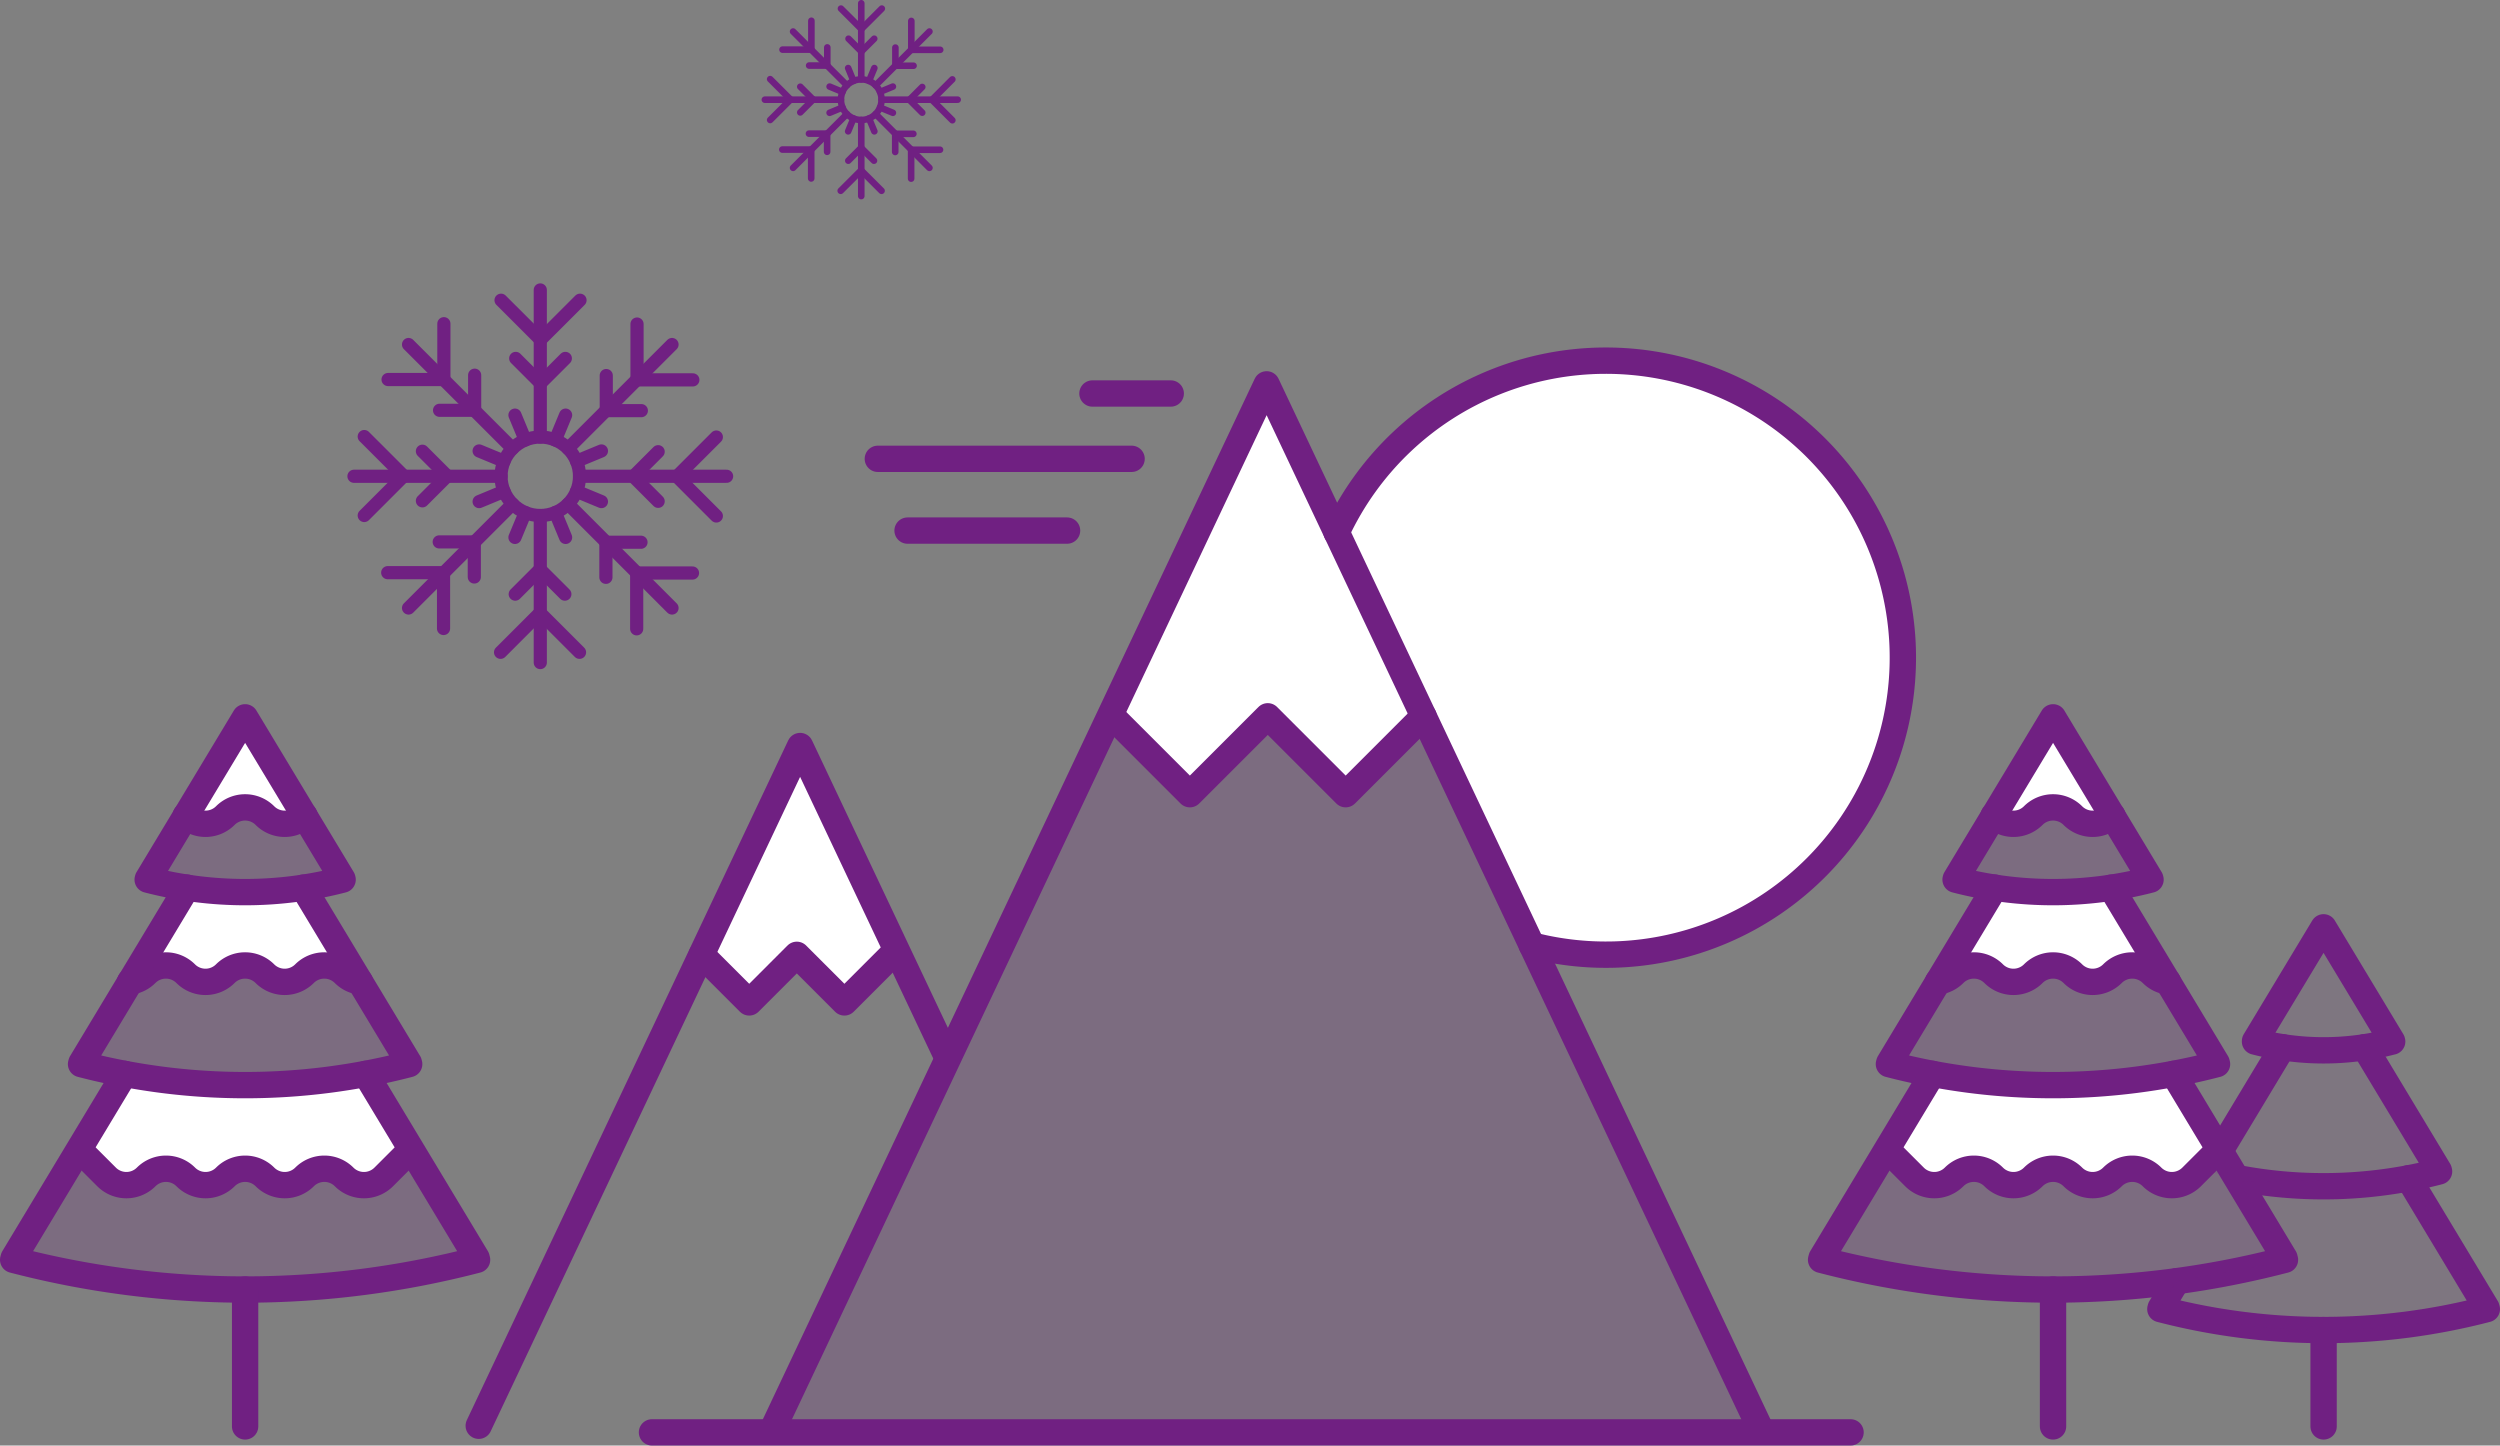 <?xml version="1.0" encoding="UTF-8"?>
<svg xmlns="http://www.w3.org/2000/svg" width="189.808" height="109.75" viewBox="0 0 189.808 109.75">
  <rect x="0" y="0" width="189.808" height="109.75" fill="#808080" stroke="none"/>
  <g id="soa_goal_tracking_icon_lrg" transform="translate(-19.51 -29.622)">
    <path id="Path_644" data-name="Path 644" d="M120.986,70.042a22.55,22.55,0,1,1,14.824,31.351" fill="#fff"></path>
    <path id="Path_645" data-name="Path 645" d="M73.065,102.264l3.686,3.686,3.686-3.686,3.686,3.686,3.686-3.686L80.384,86.557Z" fill="#fff"></path>
    <g id="Group_223" data-name="Group 223">
      <circle id="Ellipse_115" data-name="Ellipse 115" cx="2.979" cy="2.979" r="2.979" transform="translate(57.551 62.803)" stroke-width="1" stroke="#702082" stroke-linecap="round" stroke-linejoin="round" fill="none"></circle>
      <g id="Group_215" data-name="Group 215">
        <line id="Line_381" data-name="Line 381" y1="11.167" transform="translate(60.53 51.636)" fill="none" stroke="#702082" stroke-linecap="round" stroke-linejoin="round" stroke-width="1"></line>
        <line id="Line_382" data-name="Line 382" x1="2.979" y1="2.979" transform="translate(57.551 52.416)" fill="none" stroke="#702082" stroke-linecap="round" stroke-linejoin="round" stroke-width="1"></line>
        <line id="Line_383" data-name="Line 383" y1="2.979" x2="2.979" transform="translate(60.567 52.416)" fill="none" stroke="#702082" stroke-linecap="round" stroke-linejoin="round" stroke-width="1"></line>
        <line id="Line_384" data-name="Line 384" x1="1.872" y1="1.872" transform="translate(58.665 56.833)" fill="none" stroke="#702082" stroke-linecap="round" stroke-linejoin="round" stroke-width="1"></line>
        <line id="Line_385" data-name="Line 385" y1="1.872" x2="1.872" transform="translate(60.56 56.833)" fill="none" stroke="#702082" stroke-linecap="round" stroke-linejoin="round" stroke-width="1"></line>
      </g>
      <g id="Group_216" data-name="Group 216">
        <line id="Line_386" data-name="Line 386" y1="7.896" x2="7.896" transform="translate(62.636 55.779)" fill="none" stroke="#702082" stroke-linecap="round" stroke-linejoin="round" stroke-width="1"></line>
        <line id="Line_387" data-name="Line 387" y1="4.212" transform="translate(67.875 54.224)" fill="none" stroke="#702082" stroke-linecap="round" stroke-linejoin="round" stroke-width="1"></line>
        <line id="Line_388" data-name="Line 388" x2="4.212" transform="translate(67.901 58.463)" fill="none" stroke="#702082" stroke-linecap="round" stroke-linejoin="round" stroke-width="1"></line>
        <line id="Line_389" data-name="Line 389" y1="2.648" transform="translate(65.539 58.135)" fill="none" stroke="#702082" stroke-linecap="round" stroke-linejoin="round" stroke-width="1"></line>
        <line id="Line_390" data-name="Line 390" x2="2.648" transform="translate(65.555 60.799)" fill="none" stroke="#702082" stroke-linecap="round" stroke-linejoin="round" stroke-width="1"></line>
      </g>
      <g id="Group_217" data-name="Group 217">
        <line id="Line_391" data-name="Line 391" x2="11.167" transform="translate(63.509 65.782)" fill="none" stroke="#702082" stroke-linecap="round" stroke-linejoin="round" stroke-width="1"></line>
        <line id="Line_392" data-name="Line 392" y1="2.979" x2="2.979" transform="translate(70.918 62.803)" fill="none" stroke="#702082" stroke-linecap="round" stroke-linejoin="round" stroke-width="1"></line>
        <line id="Line_393" data-name="Line 393" x2="2.979" y2="2.979" transform="translate(70.918 65.819)" fill="none" stroke="#702082" stroke-linecap="round" stroke-linejoin="round" stroke-width="1"></line>
        <line id="Line_394" data-name="Line 394" y1="1.872" x2="1.872" transform="translate(67.607 63.916)" fill="none" stroke="#702082" stroke-linecap="round" stroke-linejoin="round" stroke-width="1"></line>
        <line id="Line_395" data-name="Line 395" x2="1.872" y2="1.872" transform="translate(67.607 65.812)" fill="none" stroke="#702082" stroke-linecap="round" stroke-linejoin="round" stroke-width="1"></line>
      </g>
      <g id="Group_218" data-name="Group 218">
        <line id="Line_396" data-name="Line 396" x2="7.896" y2="7.896" transform="translate(62.636 67.888)" fill="none" stroke="#702082" stroke-linecap="round" stroke-linejoin="round" stroke-width="1"></line>
        <line id="Line_397" data-name="Line 397" x2="4.212" transform="translate(67.875 73.127)" fill="none" stroke="#702082" stroke-linecap="round" stroke-linejoin="round" stroke-width="1"></line>
        <line id="Line_398" data-name="Line 398" y2="4.212" transform="translate(67.849 73.153)" fill="none" stroke="#702082" stroke-linecap="round" stroke-linejoin="round" stroke-width="1"></line>
        <line id="Line_399" data-name="Line 399" x2="2.648" transform="translate(65.529 70.791)" fill="none" stroke="#702082" stroke-linecap="round" stroke-linejoin="round" stroke-width="1"></line>
        <line id="Line_400" data-name="Line 400" y2="2.648" transform="translate(65.513 70.807)" fill="none" stroke="#702082" stroke-linecap="round" stroke-linejoin="round" stroke-width="1"></line>
      </g>
      <g id="Group_219" data-name="Group 219">
        <line id="Line_401" data-name="Line 401" y2="11.167" transform="translate(60.53 68.76)" fill="none" stroke="#702082" stroke-linecap="round" stroke-linejoin="round" stroke-width="1"></line>
        <line id="Line_402" data-name="Line 402" x2="2.979" y2="2.979" transform="translate(60.53 76.169)" fill="none" stroke="#702082" stroke-linecap="round" stroke-linejoin="round" stroke-width="1"></line>
        <line id="Line_403" data-name="Line 403" x1="2.979" y2="2.979" transform="translate(57.514 76.169)" fill="none" stroke="#702082" stroke-linecap="round" stroke-linejoin="round" stroke-width="1"></line>
        <line id="Line_404" data-name="Line 404" x2="1.872" y2="1.872" transform="translate(60.523 72.859)" fill="none" stroke="#702082" stroke-linecap="round" stroke-linejoin="round" stroke-width="1"></line>
        <line id="Line_405" data-name="Line 405" x1="1.872" y2="1.872" transform="translate(58.628 72.859)" fill="none" stroke="#702082" stroke-linecap="round" stroke-linejoin="round" stroke-width="1"></line>
      </g>
      <g id="Group_220" data-name="Group 220">
        <line id="Line_406" data-name="Line 406" x1="7.896" y2="7.896" transform="translate(50.528 67.888)" fill="none" stroke="#702082" stroke-linecap="round" stroke-linejoin="round" stroke-width="1"></line>
        <line id="Line_407" data-name="Line 407" y2="4.212" transform="translate(53.185 73.127)" fill="none" stroke="#702082" stroke-linecap="round" stroke-linejoin="round" stroke-width="1"></line>
        <line id="Line_408" data-name="Line 408" x1="4.212" transform="translate(48.946 73.101)" fill="none" stroke="#702082" stroke-linecap="round" stroke-linejoin="round" stroke-width="1"></line>
        <line id="Line_409" data-name="Line 409" y2="2.648" transform="translate(55.521 70.781)" fill="none" stroke="#702082" stroke-linecap="round" stroke-linejoin="round" stroke-width="1"></line>
        <line id="Line_410" data-name="Line 410" x1="2.648" transform="translate(52.857 70.765)" fill="none" stroke="#702082" stroke-linecap="round" stroke-linejoin="round" stroke-width="1"></line>
      </g>
      <g id="Group_221" data-name="Group 221">
        <line id="Line_411" data-name="Line 411" x1="11.167" transform="translate(46.384 65.782)" fill="none" stroke="#702082" stroke-linecap="round" stroke-linejoin="round" stroke-width="1"></line>
        <line id="Line_412" data-name="Line 412" x1="2.979" y2="2.979" transform="translate(47.164 65.782)" fill="none" stroke="#702082" stroke-linecap="round" stroke-linejoin="round" stroke-width="1"></line>
        <line id="Line_413" data-name="Line 413" x1="2.979" y1="2.979" transform="translate(47.164 62.766)" fill="none" stroke="#702082" stroke-linecap="round" stroke-linejoin="round" stroke-width="1"></line>
        <line id="Line_414" data-name="Line 414" x1="1.872" y2="1.872" transform="translate(51.581 65.775)" fill="none" stroke="#702082" stroke-linecap="round" stroke-linejoin="round" stroke-width="1"></line>
        <line id="Line_415" data-name="Line 415" x1="1.872" y1="1.872" transform="translate(51.581 63.879)" fill="none" stroke="#702082" stroke-linecap="round" stroke-linejoin="round" stroke-width="1"></line>
      </g>
      <g id="Group_222" data-name="Group 222">
        <line id="Line_416" data-name="Line 416" x1="7.896" y1="7.896" transform="translate(50.528 55.779)" fill="none" stroke="#702082" stroke-linecap="round" stroke-linejoin="round" stroke-width="1"></line>
        <line id="Line_417" data-name="Line 417" x1="4.212" transform="translate(48.973 58.437)" fill="none" stroke="#702082" stroke-linecap="round" stroke-linejoin="round" stroke-width="1"></line>
        <line id="Line_418" data-name="Line 418" y1="4.212" transform="translate(53.211 54.198)" fill="none" stroke="#702082" stroke-linecap="round" stroke-linejoin="round" stroke-width="1"></line>
        <line id="Line_419" data-name="Line 419" x1="2.648" transform="translate(52.883 60.773)" fill="none" stroke="#702082" stroke-linecap="round" stroke-linejoin="round" stroke-width="1"></line>
        <line id="Line_420" data-name="Line 420" y1="2.648" transform="translate(55.547 58.108)" fill="none" stroke="#702082" stroke-linecap="round" stroke-linejoin="round" stroke-width="1"></line>
      </g>
      <line id="Line_421" data-name="Line 421" x1="0.783" y1="1.891" transform="translate(58.607 61.139)" fill="none" stroke="#702082" stroke-linecap="round" stroke-linejoin="round" stroke-width="1"></line>
      <line id="Line_422" data-name="Line 422" x1="1.891" y1="0.783" transform="translate(55.887 63.859)" fill="none" stroke="#702082" stroke-linecap="round" stroke-linejoin="round" stroke-width="1"></line>
      <line id="Line_423" data-name="Line 423" x1="1.891" y2="0.783" transform="translate(55.887 66.922)" fill="none" stroke="#702082" stroke-linecap="round" stroke-linejoin="round" stroke-width="1"></line>
      <line id="Line_424" data-name="Line 424" x1="0.783" y2="1.891" transform="translate(58.607 68.534)" fill="none" stroke="#702082" stroke-linecap="round" stroke-linejoin="round" stroke-width="1"></line>
      <line id="Line_425" data-name="Line 425" x2="0.783" y2="1.891" transform="translate(61.67 68.534)" fill="none" stroke="#702082" stroke-linecap="round" stroke-linejoin="round" stroke-width="1"></line>
      <line id="Line_426" data-name="Line 426" x2="1.891" y2="0.783" transform="translate(63.282 66.922)" fill="none" stroke="#702082" stroke-linecap="round" stroke-linejoin="round" stroke-width="1"></line>
      <line id="Line_427" data-name="Line 427" y1="0.783" x2="1.891" transform="translate(63.282 63.859)" fill="none" stroke="#702082" stroke-linecap="round" stroke-linejoin="round" stroke-width="1"></line>
      <line id="Line_428" data-name="Line 428" y1="1.891" x2="0.783" transform="translate(61.67 61.139)" fill="none" stroke="#702082" stroke-linecap="round" stroke-linejoin="round" stroke-width="1"></line>
    </g>
    <g id="Group_232" data-name="Group 232">
      <circle id="Ellipse_116" data-name="Ellipse 116" cx="1.541" cy="1.541" r="1.541" transform="translate(83.358 35.65)" stroke-width="0.5" stroke="#702082" stroke-linecap="round" stroke-linejoin="round" fill="none"></circle>
      <g id="Group_224" data-name="Group 224">
        <line id="Line_429" data-name="Line 429" y1="5.778" transform="translate(84.9 29.872)" fill="none" stroke="#702082" stroke-linecap="round" stroke-linejoin="round" stroke-width="0.5"></line>
        <line id="Line_430" data-name="Line 430" x1="1.541" y1="1.541" transform="translate(83.358 30.275)" fill="none" stroke="#702082" stroke-linecap="round" stroke-linejoin="round" stroke-width="0.5"></line>
        <line id="Line_431" data-name="Line 431" y1="1.541" x2="1.541" transform="translate(84.919 30.275)" fill="none" stroke="#702082" stroke-linecap="round" stroke-linejoin="round" stroke-width="0.5"></line>
        <line id="Line_432" data-name="Line 432" x1="0.969" y1="0.969" transform="translate(83.934 32.561)" fill="none" stroke="#702082" stroke-linecap="round" stroke-linejoin="round" stroke-width="0.5"></line>
        <line id="Line_433" data-name="Line 433" y1="0.969" x2="0.969" transform="translate(84.915 32.561)" fill="none" stroke="#702082" stroke-linecap="round" stroke-linejoin="round" stroke-width="0.5"></line>
      </g>
      <g id="Group_225" data-name="Group 225">
        <line id="Line_434" data-name="Line 434" y1="4.086" x2="4.086" transform="translate(85.989 32.016)" fill="none" stroke="#702082" stroke-linecap="round" stroke-linejoin="round" stroke-width="0.5"></line>
        <line id="Line_435" data-name="Line 435" y1="2.179" transform="translate(88.7 31.211)" fill="none" stroke="#702082" stroke-linecap="round" stroke-linejoin="round" stroke-width="0.5"></line>
        <line id="Line_436" data-name="Line 436" x2="2.179" transform="translate(88.714 33.404)" fill="none" stroke="#702082" stroke-linecap="round" stroke-linejoin="round" stroke-width="0.5"></line>
        <line id="Line_437" data-name="Line 437" y1="1.37" transform="translate(87.491 33.234)" fill="none" stroke="#702082" stroke-linecap="round" stroke-linejoin="round" stroke-width="0.5"></line>
        <line id="Line_438" data-name="Line 438" x2="1.37" transform="translate(87.5 34.613)" fill="none" stroke="#702082" stroke-linecap="round" stroke-linejoin="round" stroke-width="0.5"></line>
      </g>
      <g id="Group_226" data-name="Group 226">
        <line id="Line_439" data-name="Line 439" x2="5.778" transform="translate(86.441 37.191)" fill="none" stroke="#702082" stroke-linecap="round" stroke-linejoin="round" stroke-width="0.5"></line>
        <line id="Line_440" data-name="Line 440" y1="1.541" x2="1.541" transform="translate(90.274 35.65)" fill="none" stroke="#702082" stroke-linecap="round" stroke-linejoin="round" stroke-width="0.5"></line>
        <line id="Line_441" data-name="Line 441" x2="1.541" y2="1.541" transform="translate(90.274 37.21)" fill="none" stroke="#702082" stroke-linecap="round" stroke-linejoin="round" stroke-width="0.5"></line>
        <line id="Line_442" data-name="Line 442" y1="0.969" x2="0.969" transform="translate(88.561 36.226)" fill="none" stroke="#702082" stroke-linecap="round" stroke-linejoin="round" stroke-width="0.5"></line>
        <line id="Line_443" data-name="Line 443" x2="0.969" y2="0.969" transform="translate(88.561 37.207)" fill="none" stroke="#702082" stroke-linecap="round" stroke-linejoin="round" stroke-width="0.5"></line>
      </g>
      <g id="Group_227" data-name="Group 227">
        <line id="Line_444" data-name="Line 444" x2="4.086" y2="4.086" transform="translate(85.989 38.281)" fill="none" stroke="#702082" stroke-linecap="round" stroke-linejoin="round" stroke-width="0.5"></line>
        <line id="Line_445" data-name="Line 445" x2="2.179" transform="translate(88.7 40.991)" fill="none" stroke="#702082" stroke-linecap="round" stroke-linejoin="round" stroke-width="0.5"></line>
        <line id="Line_446" data-name="Line 446" y2="2.179" transform="translate(88.686 41.005)" fill="none" stroke="#702082" stroke-linecap="round" stroke-linejoin="round" stroke-width="0.5"></line>
        <line id="Line_447" data-name="Line 447" x2="1.37" transform="translate(87.486 39.783)" fill="none" stroke="#702082" stroke-linecap="round" stroke-linejoin="round" stroke-width="0.5"></line>
        <line id="Line_448" data-name="Line 448" y2="1.37" transform="translate(87.478 39.791)" fill="none" stroke="#702082" stroke-linecap="round" stroke-linejoin="round" stroke-width="0.5"></line>
      </g>
      <g id="Group_228" data-name="Group 228">
        <line id="Line_449" data-name="Line 449" y2="5.778" transform="translate(84.9 38.732)" fill="none" stroke="#702082" stroke-linecap="round" stroke-linejoin="round" stroke-width="0.5"></line>
        <line id="Line_450" data-name="Line 450" x2="1.541" y2="1.541" transform="translate(84.9 42.566)" fill="none" stroke="#702082" stroke-linecap="round" stroke-linejoin="round" stroke-width="0.5"></line>
        <line id="Line_451" data-name="Line 451" x1="1.541" y2="1.541" transform="translate(83.339 42.566)" fill="none" stroke="#702082" stroke-linecap="round" stroke-linejoin="round" stroke-width="0.5"></line>
        <line id="Line_452" data-name="Line 452" x2="0.969" y2="0.969" transform="translate(84.896 40.853)" fill="none" stroke="#702082" stroke-linecap="round" stroke-linejoin="round" stroke-width="0.5"></line>
        <line id="Line_453" data-name="Line 453" x1="0.969" y2="0.969" transform="translate(83.915 40.853)" fill="none" stroke="#702082" stroke-linecap="round" stroke-linejoin="round" stroke-width="0.5"></line>
      </g>
      <g id="Group_229" data-name="Group 229">
        <line id="Line_454" data-name="Line 454" x1="4.086" y2="4.086" transform="translate(79.724 38.281)" fill="none" stroke="#702082" stroke-linecap="round" stroke-linejoin="round" stroke-width="0.5"></line>
        <line id="Line_455" data-name="Line 455" y2="2.179" transform="translate(81.099 40.991)" fill="none" stroke="#702082" stroke-linecap="round" stroke-linejoin="round" stroke-width="0.5"></line>
        <line id="Line_456" data-name="Line 456" x1="2.179" transform="translate(78.906 40.978)" fill="none" stroke="#702082" stroke-linecap="round" stroke-linejoin="round" stroke-width="0.5"></line>
        <line id="Line_457" data-name="Line 457" y2="1.37" transform="translate(82.308 39.778)" fill="none" stroke="#702082" stroke-linecap="round" stroke-linejoin="round" stroke-width="0.5"></line>
        <line id="Line_458" data-name="Line 458" x1="1.37" transform="translate(80.929 39.769)" fill="none" stroke="#702082" stroke-linecap="round" stroke-linejoin="round" stroke-width="0.5"></line>
      </g>
      <g id="Group_230" data-name="Group 230">
        <line id="Line_459" data-name="Line 459" x1="5.778" transform="translate(77.581 37.191)" fill="none" stroke="#702082" stroke-linecap="round" stroke-linejoin="round" stroke-width="0.5"></line>
        <line id="Line_460" data-name="Line 460" x1="1.541" y2="1.541" transform="translate(77.984 37.191)" fill="none" stroke="#702082" stroke-linecap="round" stroke-linejoin="round" stroke-width="0.5"></line>
        <line id="Line_461" data-name="Line 461" x1="1.541" y1="1.541" transform="translate(77.984 35.631)" fill="none" stroke="#702082" stroke-linecap="round" stroke-linejoin="round" stroke-width="0.5"></line>
        <line id="Line_462" data-name="Line 462" x1="0.969" y2="0.969" transform="translate(80.269 37.187)" fill="none" stroke="#702082" stroke-linecap="round" stroke-linejoin="round" stroke-width="0.5"></line>
        <line id="Line_463" data-name="Line 463" x1="0.969" y1="0.969" transform="translate(80.269 36.207)" fill="none" stroke="#702082" stroke-linecap="round" stroke-linejoin="round" stroke-width="0.5"></line>
      </g>
      <g id="Group_231" data-name="Group 231">
        <line id="Line_464" data-name="Line 464" x1="4.086" y1="4.086" transform="translate(79.724 32.016)" fill="none" stroke="#702082" stroke-linecap="round" stroke-linejoin="round" stroke-width="0.5"></line>
        <line id="Line_465" data-name="Line 465" x1="2.179" transform="translate(78.92 33.391)" fill="none" stroke="#702082" stroke-linecap="round" stroke-linejoin="round" stroke-width="0.5"></line>
        <line id="Line_466" data-name="Line 466" y1="2.179" transform="translate(81.113 31.198)" fill="none" stroke="#702082" stroke-linecap="round" stroke-linejoin="round" stroke-width="0.5"></line>
        <line id="Line_467" data-name="Line 467" x1="1.37" transform="translate(80.943 34.599)" fill="none" stroke="#702082" stroke-linecap="round" stroke-linejoin="round" stroke-width="0.5"></line>
        <line id="Line_468" data-name="Line 468" y1="1.37" transform="translate(82.321 33.221)" fill="none" stroke="#702082" stroke-linecap="round" stroke-linejoin="round" stroke-width="0.5"></line>
      </g>
      <line id="Line_469" data-name="Line 469" x1="0.405" y1="0.978" transform="translate(83.905 34.789)" fill="none" stroke="#702082" stroke-linecap="round" stroke-linejoin="round" stroke-width="0.5"></line>
      <line id="Line_470" data-name="Line 470" x1="0.978" y1="0.405" transform="translate(82.497 36.196)" fill="none" stroke="#702082" stroke-linecap="round" stroke-linejoin="round" stroke-width="0.5"></line>
      <line id="Line_471" data-name="Line 471" x1="0.978" y2="0.405" transform="translate(82.497 37.781)" fill="none" stroke="#702082" stroke-linecap="round" stroke-linejoin="round" stroke-width="0.5"></line>
      <line id="Line_472" data-name="Line 472" x1="0.405" y2="0.978" transform="translate(83.905 38.615)" fill="none" stroke="#702082" stroke-linecap="round" stroke-linejoin="round" stroke-width="0.5"></line>
      <line id="Line_473" data-name="Line 473" x2="0.405" y2="0.978" transform="translate(85.489 38.615)" fill="none" stroke="#702082" stroke-linecap="round" stroke-linejoin="round" stroke-width="0.5"></line>
      <line id="Line_474" data-name="Line 474" x2="0.978" y2="0.405" transform="translate(86.323 37.781)" fill="none" stroke="#702082" stroke-linecap="round" stroke-linejoin="round" stroke-width="0.5"></line>
      <line id="Line_475" data-name="Line 475" y1="0.405" x2="0.978" transform="translate(86.323 36.196)" fill="none" stroke="#702082" stroke-linecap="round" stroke-linejoin="round" stroke-width="0.5"></line>
      <line id="Line_476" data-name="Line 476" y1="0.978" x2="0.405" transform="translate(85.489 34.789)" fill="none" stroke="#702082" stroke-linecap="round" stroke-linejoin="round" stroke-width="0.5"></line>
    </g>
    <path id="Path_646" data-name="Path 646" d="M78.277,137.92l37.4-79.116,37.4,79.116" fill="#702082" opacity="0.2"></path>
    <path id="Path_647" data-name="Path 647" d="M103.935,84.006l5.914,5.914,5.914-5.914,5.914,5.914,5.914-5.914L115.678,58.8Z" fill="#fff"></path>
    <path id="Path_648" data-name="Path 648" d="M55.857,137.87l24.4-51.606,11.165,23.618" fill="none" stroke="#702082" stroke-linecap="round" stroke-linejoin="round" stroke-width="2"></path>
    <path id="Path_649" data-name="Path 649" d="M78.277,137.92l37.4-79.116,37.4,79.116" fill="none" stroke="#702082" stroke-linecap="round" stroke-linejoin="round" stroke-width="2"></path>
    <path id="Path_650" data-name="Path 650" d="M127.591,84.006l-5.914,5.914-5.914-5.914-5.914,5.914-5.914-5.914" fill="none" stroke="#702082" stroke-linecap="round" stroke-linejoin="round" stroke-width="2"></path>
    <path id="Path_651" data-name="Path 651" d="M87.232,102.115l-3.613,3.613-3.613-3.613-3.613,3.613-3.613-3.613" fill="none" stroke="#702082" stroke-linecap="round" stroke-linejoin="round" stroke-width="2"></path>
    <line id="Line_477" data-name="Line 477" x1="5.945" transform="translate(102.452 59.498)" fill="none" stroke="#702082" stroke-linecap="round" stroke-linejoin="round" stroke-width="2"></line>
    <line id="Line_478" data-name="Line 478" x1="19.266" transform="translate(86.158 64.457)" fill="none" stroke="#702082" stroke-linecap="round" stroke-linejoin="round" stroke-width="2"></line>
    <line id="Line_479" data-name="Line 479" x1="12.11" transform="translate(88.415 69.906)" fill="none" stroke="#702082" stroke-linecap="round" stroke-linejoin="round" stroke-width="2"></line>
    <path id="Path_652" data-name="Path 652" d="M120.986,70.042a22.55,22.55,0,1,1,14.824,31.351" fill="none" stroke="#702082" stroke-linecap="round" stroke-linejoin="round" stroke-width="2"></path>
    <g id="Group_233" data-name="Group 233">
      <path id="Path_653" data-name="Path 653" d="M167.984,96.406a29.344,29.344,0,0,0,14.8,0l-.016-.062-7.382-12.259L168,96.344" fill="#702082" opacity="0.2"></path>
      <path id="Path_654" data-name="Path 654" d="M179.892,91.544h0a2.124,2.124,0,0,1-3.006,0h0a2.126,2.126,0,0,0-3.006,0h0a2.124,2.124,0,0,1-3.006,0h0l4.5-7.82Z" fill="#fff"></path>
      <path id="Path_655" data-name="Path 655" d="M179.8,97.017l8.006,13.294.027.1a49.371,49.371,0,0,1-24.911,0l.027-.1,8.008-13.3" fill="#702082" opacity="0.2"></path>
      <path id="Path_656" data-name="Path 656" d="M184.542,111.154l8.412,13.969.038.146a69.795,69.795,0,0,1-35.219,0l.038-.146,8.412-13.968" fill="#702082" opacity="0.2"></path>
      <path id="Path_657" data-name="Path 657" d="M187.406,117.479l-1.5,1.5a2.126,2.126,0,0,1-3.006,0h0a2.126,2.126,0,0,0-3.006,0h0a2.126,2.126,0,0,1-3.006,0h0a2.126,2.126,0,0,0-3.006,0h0a2.126,2.126,0,0,1-3.006,0h0a2.126,2.126,0,0,0-3.006,0h0a2.126,2.126,0,0,1-3.006,0l-1.5-1.5,3.567-5.971h17.83Z" fill="#fff"></path>
      <path id="Path_658" data-name="Path 658" d="M166.651,104.148a2.116,2.116,0,0,0,1.217-.6h0a2.126,2.126,0,0,1,3.006,0h0a2.126,2.126,0,0,0,3.006,0h0a2.126,2.126,0,0,1,3.006,0h0a2.126,2.126,0,0,0,3.006,0h0a2.126,2.126,0,0,1,3.006,0h0a2.122,2.122,0,0,0,1.663.617l-5.126-7.148H171.22l-4.569,7.134" fill="#fff"></path>
      <path id="Path_659" data-name="Path 659" d="M187.406,117.479l-1.5,1.5a2.126,2.126,0,0,1-3.006,0h0a2.126,2.126,0,0,0-3.006,0h0a2.126,2.126,0,0,1-3.006,0h0a2.126,2.126,0,0,0-3.006,0h0a2.126,2.126,0,0,1-3.006,0h0a2.126,2.126,0,0,0-3.006,0h0a2.126,2.126,0,0,1-3.006,0l-1.5-1.5" fill="none" stroke="#702082" stroke-linecap="round" stroke-linejoin="round" stroke-width="2"></path>
      <path id="Path_660" data-name="Path 660" d="M184.1,104.146a2.121,2.121,0,0,1-1.2-.6h0a2.126,2.126,0,0,0-3.006,0h0a2.126,2.126,0,0,1-3.006,0h0a2.126,2.126,0,0,0-3.006,0h0a2.126,2.126,0,0,1-3.006,0h0a2.126,2.126,0,0,0-3.006,0h0a2.116,2.116,0,0,1-1.217.6" fill="none" stroke="#702082" stroke-linecap="round" stroke-linejoin="round" stroke-width="2"></path>
      <path id="Path_661" data-name="Path 661" d="M179.892,91.544h0a2.124,2.124,0,0,1-3.006,0h0a2.126,2.126,0,0,0-3.006,0h0a2.124,2.124,0,0,1-3.006,0h0" fill="none" stroke="#702082" stroke-linecap="round" stroke-linejoin="round" stroke-width="2"></path>
      <path id="Path_662" data-name="Path 662" d="M167.984,96.406a29.344,29.344,0,0,0,14.8,0l-.016-.062-7.382-12.259L168,96.344" fill="none" stroke="#702082" stroke-linecap="round" stroke-linejoin="round" stroke-width="2"></path>
      <path id="Path_663" data-name="Path 663" d="M179.8,97.017l8.006,13.294.027.1a49.371,49.371,0,0,1-24.911,0l.027-.1,8.008-13.3" fill="none" stroke="#702082" stroke-linecap="round" stroke-linejoin="round" stroke-width="2"></path>
      <path id="Path_664" data-name="Path 664" d="M184.542,111.154l8.412,13.969.038.146a69.795,69.795,0,0,1-35.219,0l.038-.146,8.412-13.968" fill="none" stroke="#702082" stroke-linecap="round" stroke-linejoin="round" stroke-width="2"></path>
      <line id="Line_480" data-name="Line 480" y2="10.393" transform="translate(175.383 127.527)" fill="none" stroke="#702082" stroke-linecap="round" stroke-linejoin="round" stroke-width="2"></line>
    </g>
    <g id="Group_234" data-name="Group 234">
      <path id="Path_665" data-name="Path 665" d="M30.722,96.406a29.344,29.344,0,0,0,14.8,0l-.016-.062L38.12,84.085,30.738,96.344" fill="#702082" opacity="0.2"></path>
      <path id="Path_666" data-name="Path 666" d="M42.629,91.544h0a2.124,2.124,0,0,1-3.006,0h0a2.126,2.126,0,0,0-3.006,0h0a2.124,2.124,0,0,1-3.006,0h0l4.5-7.82Z" fill="#fff"></path>
      <path id="Path_667" data-name="Path 667" d="M42.543,97.017l8.006,13.294.027.1a49.375,49.375,0,0,1-24.912,0l.028-.1,8.008-13.3" fill="#702082" opacity="0.2"></path>
      <path id="Path_668" data-name="Path 668" d="M47.28,111.154l8.412,13.969.038.146a69.8,69.8,0,0,1-35.22,0l.039-.146,8.411-13.968" fill="#702082" opacity="0.2"></path>
      <path id="Path_669" data-name="Path 669" d="M50.144,117.479l-1.5,1.5a2.126,2.126,0,0,1-3.006,0h0a2.126,2.126,0,0,0-3.006,0h0a2.126,2.126,0,0,1-3.006,0h0a2.126,2.126,0,0,0-3.006,0h0a2.126,2.126,0,0,1-3.006,0h0a2.126,2.126,0,0,0-3.006,0h0a2.126,2.126,0,0,1-3.006,0l-1.5-1.5,3.568-5.971H47.493Z" fill="#fff"></path>
      <path id="Path_670" data-name="Path 670" d="M29.389,104.148a2.113,2.113,0,0,0,1.216-.6h0a2.126,2.126,0,0,1,3.006,0h0a2.126,2.126,0,0,0,3.006,0h0a2.126,2.126,0,0,1,3.006,0h0a2.126,2.126,0,0,0,3.006,0h0a2.126,2.126,0,0,1,3.006,0h0a2.125,2.125,0,0,0,1.664.617l-5.126-7.148H33.958l-4.569,7.134" fill="#fff"></path>
      <path id="Path_671" data-name="Path 671" d="M50.144,117.479l-1.5,1.5a2.126,2.126,0,0,1-3.006,0h0a2.126,2.126,0,0,0-3.006,0h0a2.126,2.126,0,0,1-3.006,0h0a2.126,2.126,0,0,0-3.006,0h0a2.126,2.126,0,0,1-3.006,0h0a2.126,2.126,0,0,0-3.006,0h0a2.126,2.126,0,0,1-3.006,0l-1.5-1.5" fill="none" stroke="#702082" stroke-linecap="round" stroke-linejoin="round" stroke-width="2"></path>
      <path id="Path_672" data-name="Path 672" d="M46.833,104.146a2.123,2.123,0,0,1-1.2-.6h0a2.126,2.126,0,0,0-3.006,0h0a2.126,2.126,0,0,1-3.006,0h0a2.126,2.126,0,0,0-3.006,0h0a2.126,2.126,0,0,1-3.006,0h0a2.126,2.126,0,0,0-3.006,0h0a2.113,2.113,0,0,1-1.216.6" fill="none" stroke="#702082" stroke-linecap="round" stroke-linejoin="round" stroke-width="2"></path>
      <path id="Path_673" data-name="Path 673" d="M42.629,91.544h0a2.124,2.124,0,0,1-3.006,0h0a2.126,2.126,0,0,0-3.006,0h0a2.124,2.124,0,0,1-3.006,0h0" fill="none" stroke="#702082" stroke-linecap="round" stroke-linejoin="round" stroke-width="2"></path>
      <path id="Path_674" data-name="Path 674" d="M30.722,96.406a29.344,29.344,0,0,0,14.8,0l-.016-.062L38.12,84.085,30.738,96.344" fill="none" stroke="#702082" stroke-linecap="round" stroke-linejoin="round" stroke-width="2"></path>
      <path id="Path_675" data-name="Path 675" d="M42.543,97.017l8.006,13.294.027.1a49.375,49.375,0,0,1-24.912,0l.028-.1,8.008-13.3" fill="none" stroke="#702082" stroke-linecap="round" stroke-linejoin="round" stroke-width="2"></path>
      <path id="Path_676" data-name="Path 676" d="M47.28,111.154l8.412,13.969.038.146a69.8,69.8,0,0,1-35.22,0l.039-.146,8.411-13.968" fill="none" stroke="#702082" stroke-linecap="round" stroke-linejoin="round" stroke-width="2"></path>
      <line id="Line_481" data-name="Line 481" y2="10.393" transform="translate(38.12 127.527)" fill="none" stroke="#702082" stroke-linecap="round" stroke-linejoin="round" stroke-width="2"></line>
    </g>
    <path id="Path_677" data-name="Path 677" d="M190.718,108.7a20.658,20.658,0,0,0,10.414,0l-.011-.044-5.2-8.628-5.2,8.628" fill="#702082" opacity="0.1"></path>
    <path id="Path_678" data-name="Path 678" d="M199.038,109.133l5.634,9.356.019.073a34.745,34.745,0,0,1-17.532,0l.019-.073,5.636-9.359" fill="#702082" opacity="0.1"></path>
    <path id="Path_679" data-name="Path 679" d="M190.718,108.7a20.658,20.658,0,0,0,10.414,0l-.011-.044-5.2-8.628-5.2,8.628" fill="none" stroke="#702082" stroke-linecap="round" stroke-linejoin="round" stroke-width="2"></path>
    <line id="Line_482" data-name="Line 482" y1="7.88" x2="4.745" transform="translate(188.069 109.13)" fill="none" stroke="#702082" stroke-linecap="round" stroke-linejoin="round" stroke-width="2"></line>
    <path id="Path_680" data-name="Path 680" d="M199.038,109.133l5.634,9.356.019.073a34.778,34.778,0,0,1-15.213.522" fill="none" stroke="#702082" stroke-linecap="round" stroke-linejoin="round" stroke-width="2"></path>
    <path id="Path_681" data-name="Path 681" d="M202.371,119.082l5.92,9.831.027.1a49.127,49.127,0,0,1-24.787,0l.027-.1,1.216-2.018" fill="none" stroke="#702082" stroke-linecap="round" stroke-linejoin="round" stroke-width="2"></path>
    <line id="Line_483" data-name="Line 483" y2="7.315" transform="translate(195.925 130.605)" fill="none" stroke="#702082" stroke-linecap="round" stroke-linejoin="round" stroke-width="2"></line>
    <path id="Path_682" data-name="Path 682" d="M202.371,119.082l5.92,9.831.027.1a49.127,49.127,0,0,1-24.787,0l.027-.1,1.216-2.018,8.561-1.529-3.857-6.016Z" fill="#702082" opacity="0.1"></path>
    <line id="Line_496" data-name="Line 496" x2="91" transform="translate(69.01 138.372)" fill="none" stroke="#702082" stroke-linecap="round" stroke-width="2"></line>
  </g>
</svg>
